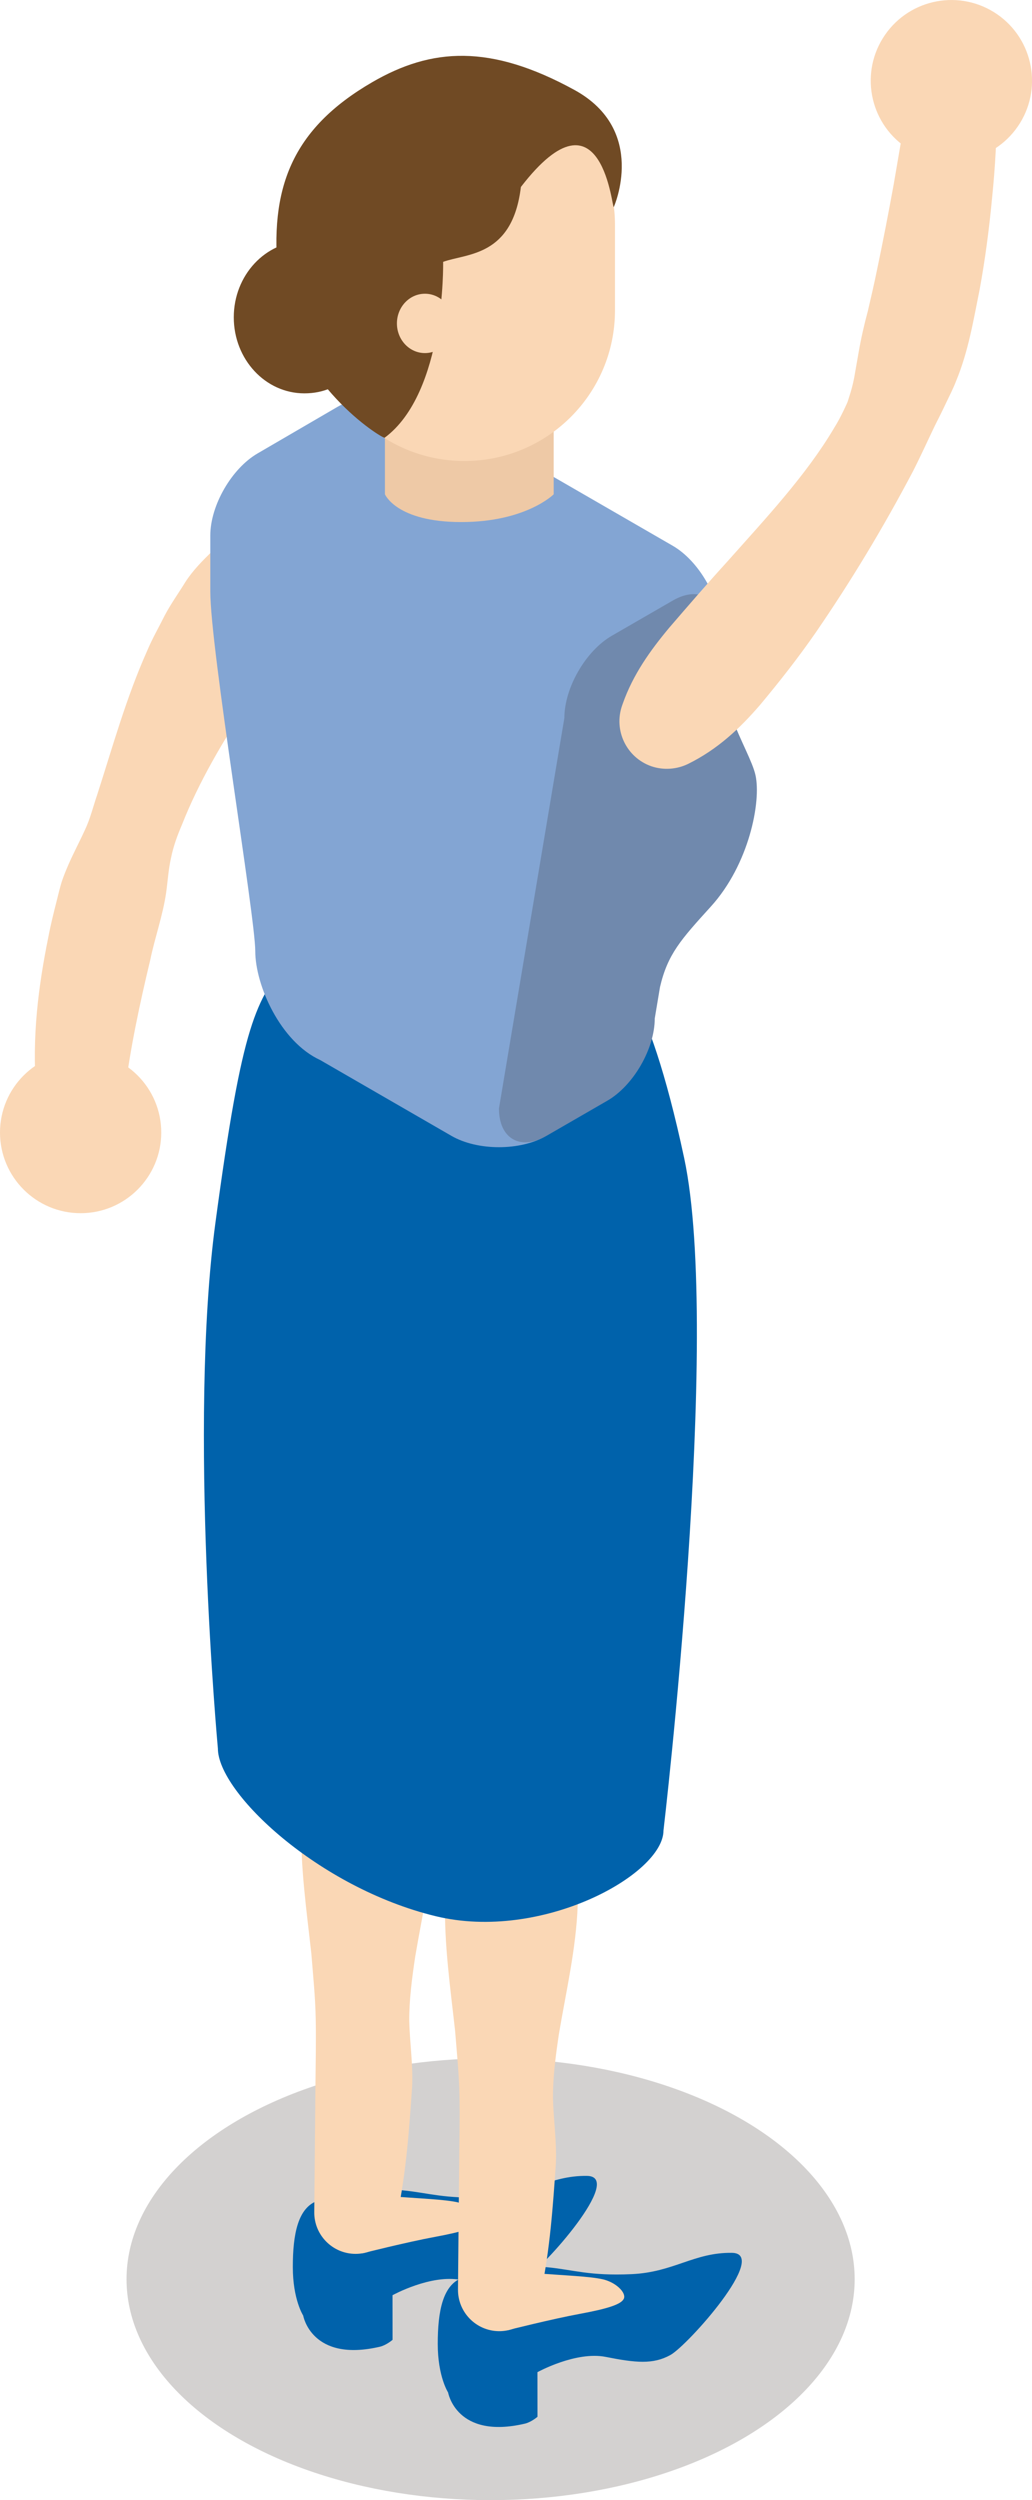 <?xml version="1.0" encoding="utf-8"?>
<!-- Generator: Adobe Illustrator 27.2.0, SVG Export Plug-In . SVG Version: 6.00 Build 0)  -->
<svg version="1.1" id="レイヤー_1" xmlns="http://www.w3.org/2000/svg" xmlns:xlink="http://www.w3.org/1999/xlink" x="0px"
	 y="0px" viewBox="0 0 23 55.691" style="enable-background:new 0 0 23 55.691;" xml:space="preserve">
<style type="text/css">
	.st0{opacity:0.2;}
	.st1{fill:#231815;}
	.st2{fill:#0062AB;}
	.st3{fill:#FAD7B5;}
	.st4{fill:#83A5D3;}
	.st5{fill:#EEC9A6;}
	.st6{fill:#704A24;}
</style>
<g>
	<g class="st0">
		<ellipse class="st1" cx="10.934" cy="50.77" rx="8.114" ry="4.921"/>
	</g>
	<g>
		<g>
			<path class="st2" d="M10.327,50.729c-0.46,0.148-0.571,0.754-0.571,1.482
				c0,0.728,0.231,1.082,0.231,1.082s0.181,1.053,1.715,0.693
				c0.14-0.034,0.277-0.152,0.277-0.152l-0.001-0.994c0,0,0.856-0.472,1.522-0.34
				c0.666,0.132,1.054,0.172,1.441-0.042c0.387-0.214,2.216-2.265,1.371-2.276
				c-0.845-0.011-1.297,0.433-2.238,0.475c-0.941,0.042-1.288-0.097-1.868-0.153
				S11.094,50.483,10.327,50.729z"/>
		</g>
		<g>
			<path class="st3" d="M11.761,50.624c0.884,0.066,1.375,0.081,1.67,0.147
				c0.295,0.066,0.524,0.295,0.475,0.426c-0.049,0.131-0.36,0.229-0.982,0.344
				c-0.622,0.115-1.614,0.365-1.614,0.365L11.761,50.624z"/>
		</g>
	</g>
	<g>
		<g>
			<path class="st2" d="M7.097,49.015c-0.46,0.148-0.571,0.754-0.571,1.482
				c0,0.728,0.231,1.082,0.231,1.082s0.181,1.053,1.715,0.693
				c0.14-0.034,0.277-0.152,0.277-0.152l-0.001-0.994
				c0,0,0.856-0.472,1.522-0.34c0.666,0.132,1.054,0.172,1.441-0.042
				c0.387-0.214,2.216-2.265,1.371-2.276c-0.845-0.011-1.297,0.433-2.238,0.475
				c-0.941,0.042-1.288-0.097-1.868-0.153C8.396,48.734,7.863,48.769,7.097,49.015
				z"/>
		</g>
		<g>
			<path class="st3" d="M8.53,48.91c0.884,0.066,1.375,0.081,1.67,0.147
				c0.295,0.066,0.524,0.295,0.475,0.426c-0.049,0.131-0.36,0.229-0.982,0.344
				c-0.622,0.115-1.614,0.365-1.614,0.365L8.53,48.91z"/>
		</g>
	</g>
	<g>
		<path class="st3" d="M7.022,37.763c-0.232,0.952-0.292,1.91-0.307,2.869
			c-0.021,0.959,0.117,1.922,0.224,2.885c0.038,0.481,0.088,0.962,0.097,1.442
			c0.01,0.48-0.001,0.959-0.005,1.439l-0.027,2.877
			c-0.005,0.509,0.404,0.925,0.912,0.93c0.447,0.004,0.823-0.311,0.911-0.733
			l0.029-0.14c0.198-0.953,0.265-1.911,0.33-2.868
			c0.02-0.479-0.053-0.961-0.065-1.441c-0.003-0.48,0.061-0.957,0.132-1.435
			c0.161-0.954,0.384-1.907,0.419-2.865c0.044-0.958,0.042-1.917-0.131-2.882
			c-0.126-0.7-0.795-1.165-1.495-1.04C7.529,36.893,7.14,37.283,7.022,37.763z"
			/>
	</g>
	<g>
		<path class="st3" d="M10.226,39.485c-0.232,0.952-0.292,1.91-0.307,2.869
			c-0.021,0.959,0.117,1.922,0.224,2.885c0.038,0.481,0.088,0.962,0.097,1.442
			c0.01,0.48-0.001,0.959-0.006,1.439l-0.027,2.877
			c-0.005,0.509,0.404,0.925,0.912,0.93c0.447,0.004,0.823-0.311,0.911-0.733
			l0.029-0.14c0.198-0.953,0.265-1.911,0.33-2.868
			c0.02-0.479-0.053-0.961-0.065-1.441c-0.003-0.48,0.061-0.957,0.132-1.435
			c0.161-0.954,0.384-1.907,0.419-2.865c0.044-0.958,0.042-1.917-0.131-2.882
			c-0.126-0.7-0.795-1.165-1.494-1.04
			C10.732,38.615,10.343,39.006,10.226,39.485z"/>
	</g>
	<g>
		<g>
			<g>
				<g>
					<path class="st3" d="M5.556,11.768c-0.305,0.122-0.584,0.302-0.819,0.506
						c-0.22,0.209-0.441,0.436-0.602,0.685c-0.155,0.252-0.332,0.498-0.467,0.756
						c-0.13,0.261-0.277,0.515-0.388,0.781c-0.472,1.056-0.771,2.145-1.113,3.204
						c-0.091,0.264-0.154,0.535-0.275,0.788c-0.116,0.255-0.25,0.505-0.363,0.763
						c-0.056,0.129-0.11,0.259-0.154,0.392C1.334,19.776,1.302,19.913,1.268,20.048
						c-0.069,0.272-0.137,0.543-0.19,0.821c-0.224,1.105-0.368,2.23-0.271,3.447
						c0.044,0.546,0.522,0.953,1.067,0.909c0.478-0.038,0.849-0.409,0.905-0.867
						l0.007-0.062c0.114-0.93,0.327-1.932,0.564-2.919
						c0.103-0.499,0.279-0.982,0.353-1.494c0.036-0.257,0.051-0.522,0.109-0.774
						c0.051-0.255,0.14-0.498,0.242-0.735c0.378-0.96,0.912-1.854,1.455-2.688
						c0.275-0.415,0.537-0.826,0.81-1.213c0.132-0.2,0.262-0.381,0.362-0.602
						c0.103-0.212,0.206-0.41,0.259-0.687l0.045-0.237
						c0.11-0.573-0.266-1.126-0.839-1.236C5.941,11.671,5.738,11.695,5.556,11.768z"
						/>
				</g>
				<g>
					<path class="st3" d="M3.594,25.227c0,0.992-0.805,1.797-1.797,1.797S0,26.219,0,25.227
						c0-0.993,0.805-1.797,1.797-1.797S3.594,24.234,3.594,25.227z"/>
				</g>
			</g>
		</g>
	</g>
	<g>
		<g>
			<g>
				<g>
					<path class="st2" d="M14.787,40.774c0,0.98-2.716,2.482-5.078,1.909
						c-2.617-0.635-4.853-2.754-4.853-3.735c0,0-0.663-7.186-0.056-11.703
						s0.901-4.946,1.647-5.894s1.384-1.946,3.784-1.946s3.433,1.281,3.433,2.212
						c0,0,0.741,0.236,1.584,4.179C16.09,29.739,14.787,40.774,14.787,40.774z"/>
				</g>
				<g>
					<g>
						<path class="st4" d="M16.837,17.266c-0.131-0.589-1.036-1.796-0.787-3.278
							c0-0.671-0.476-1.495-1.057-1.831L9.635,9.063
							c-0.582-0.336-1.533-0.336-2.114,0l-1.777,1.035
							c-0.581,0.336-1.057,1.16-1.057,1.831c0,0,0-0.026,0,1.247
							c0,1.273,1.002,7.248,1.002,8.01c0,0.762,0.56,2.019,1.446,2.426
							l2.927,1.69c0.582,0.336,1.533,0.336,2.115,0l1.358-0.784
							c0.582-0.336,1.057-1.16,1.057-1.831l0.117-0.7
							c0.171-0.733,0.464-1.056,1.134-1.794
							C16.695,19.255,16.968,17.855,16.837,17.266z"/>
					</g>
					<g class="st0">
						<path class="st1" d="M16.837,17.266c-0.131-0.589-1.036-1.796-0.787-3.278
							c0-0.671-0.476-0.946-1.057-0.61l-1.358,0.784
							c-0.582,0.336-1.057,1.16-1.057,1.831l-1.458,8.699
							c0,0.671,0.476,0.946,1.057,0.61l1.358-0.784
							c0.581-0.336,1.057-1.16,1.057-1.831l0.117-0.7
							c0.171-0.733,0.464-1.056,1.134-1.794
							C16.695,19.255,16.968,17.855,16.837,17.266z"/>
					</g>
				</g>
			</g>
		</g>
		<g>
			<g>
				<path class="st5" d="M12.341,11.01c0,0-0.617,0.619-2.062,0.619
					c-1.444,0-1.7-0.619-1.7-0.619V8.74h3.761V11.01z"/>
			</g>
		</g>
		<g>
			<path class="st3" d="M13.706,6.914c0,1.853-1.502,3.355-3.355,3.355
				s-3.355-1.502-3.355-3.355V5.012c0-1.853,1.502-3.355,3.355-3.355
				s3.355,1.502,3.355,3.355V6.914z"/>
		</g>
		<g>
			<path class="st6" d="M13.681,4.608c-0.034,0.15-0.233-2.83-2.072-0.443
				c-0.187,1.557-1.201,1.475-1.733,1.668c0,0,0.06,2.915-1.307,3.92
				C8.348,9.669,6.44,8.405,6.205,6.196C5.993,4.196,6.503,2.871,8.297,1.83
				c1.324-0.767,2.629-0.854,4.506,0.174C14.442,2.903,13.681,4.608,13.681,4.608z"
				/>
		</g>
		<g>
			<path class="st3" d="M10.094,7.204c0,0.365-0.28,0.661-0.624,0.661
				c-0.345,0-0.624-0.296-0.624-0.661s0.28-0.661,0.624-0.661
				C9.814,6.542,10.094,6.838,10.094,7.204z"/>
		</g>
		<g>
			<path class="st6" d="M8.162,7.181c0,0.935-0.511,1.581-1.379,1.581
				c-0.869,0-1.573-0.758-1.573-1.694c0-0.935,0.704-1.694,1.573-1.694
				C7.651,5.374,8.162,6.246,8.162,7.181z"/>
		</g>
	</g>
	<g>
		<path class="st3" d="M15.336,17.016c0.666-0.329,1.156-0.796,1.602-1.312
			c0.436-0.522,0.857-1.058,1.247-1.621c0.779-1.135,1.486-2.303,2.163-3.586
			c0.164-0.321,0.327-0.681,0.485-1.01c0.085-0.167,0.168-0.333,0.245-0.497
			c0.079-0.165,0.164-0.33,0.228-0.496c0.278-0.669,0.389-1.365,0.527-2.043
			c0.125-0.683,0.214-1.365,0.278-2.048c0.07-0.685,0.106-1.357,0.109-2.063
			c0.002-0.548-0.44-0.994-0.988-0.997c-0.492-0.002-0.903,0.354-0.983,0.824
			l-0.004,0.027l-0.327,1.911c-0.116,0.638-0.239,1.272-0.37,1.897
			c-0.064,0.314-0.135,0.622-0.207,0.929c-0.082,0.303-0.151,0.608-0.204,0.912
			L19.057,8.299c-0.024,0.154-0.058,0.3-0.1,0.441l-0.067,0.212
			c-0.028,0.068-0.061,0.131-0.091,0.197c-0.063,0.13-0.128,0.255-0.211,0.387
			c-0.62,1.049-1.526,2.015-2.385,2.98c-0.438,0.481-0.864,0.974-1.29,1.469
			c-0.417,0.5-0.804,1.036-1.035,1.693l-0.013,0.037
			c-0.194,0.553,0.097,1.159,0.65,1.353
			C14.794,17.163,15.089,17.136,15.336,17.016z"/>
	</g>
	<g>
		<path class="st3" d="M19.724,0.777c0.564-0.817,1.683-1.022,2.5-0.459
			c0.817,0.564,1.022,1.683,0.459,2.5c-0.564,0.817-1.683,1.022-2.5,0.459
			C19.365,2.713,19.16,1.594,19.724,0.777z"/>
	</g>
</g>
</svg>
